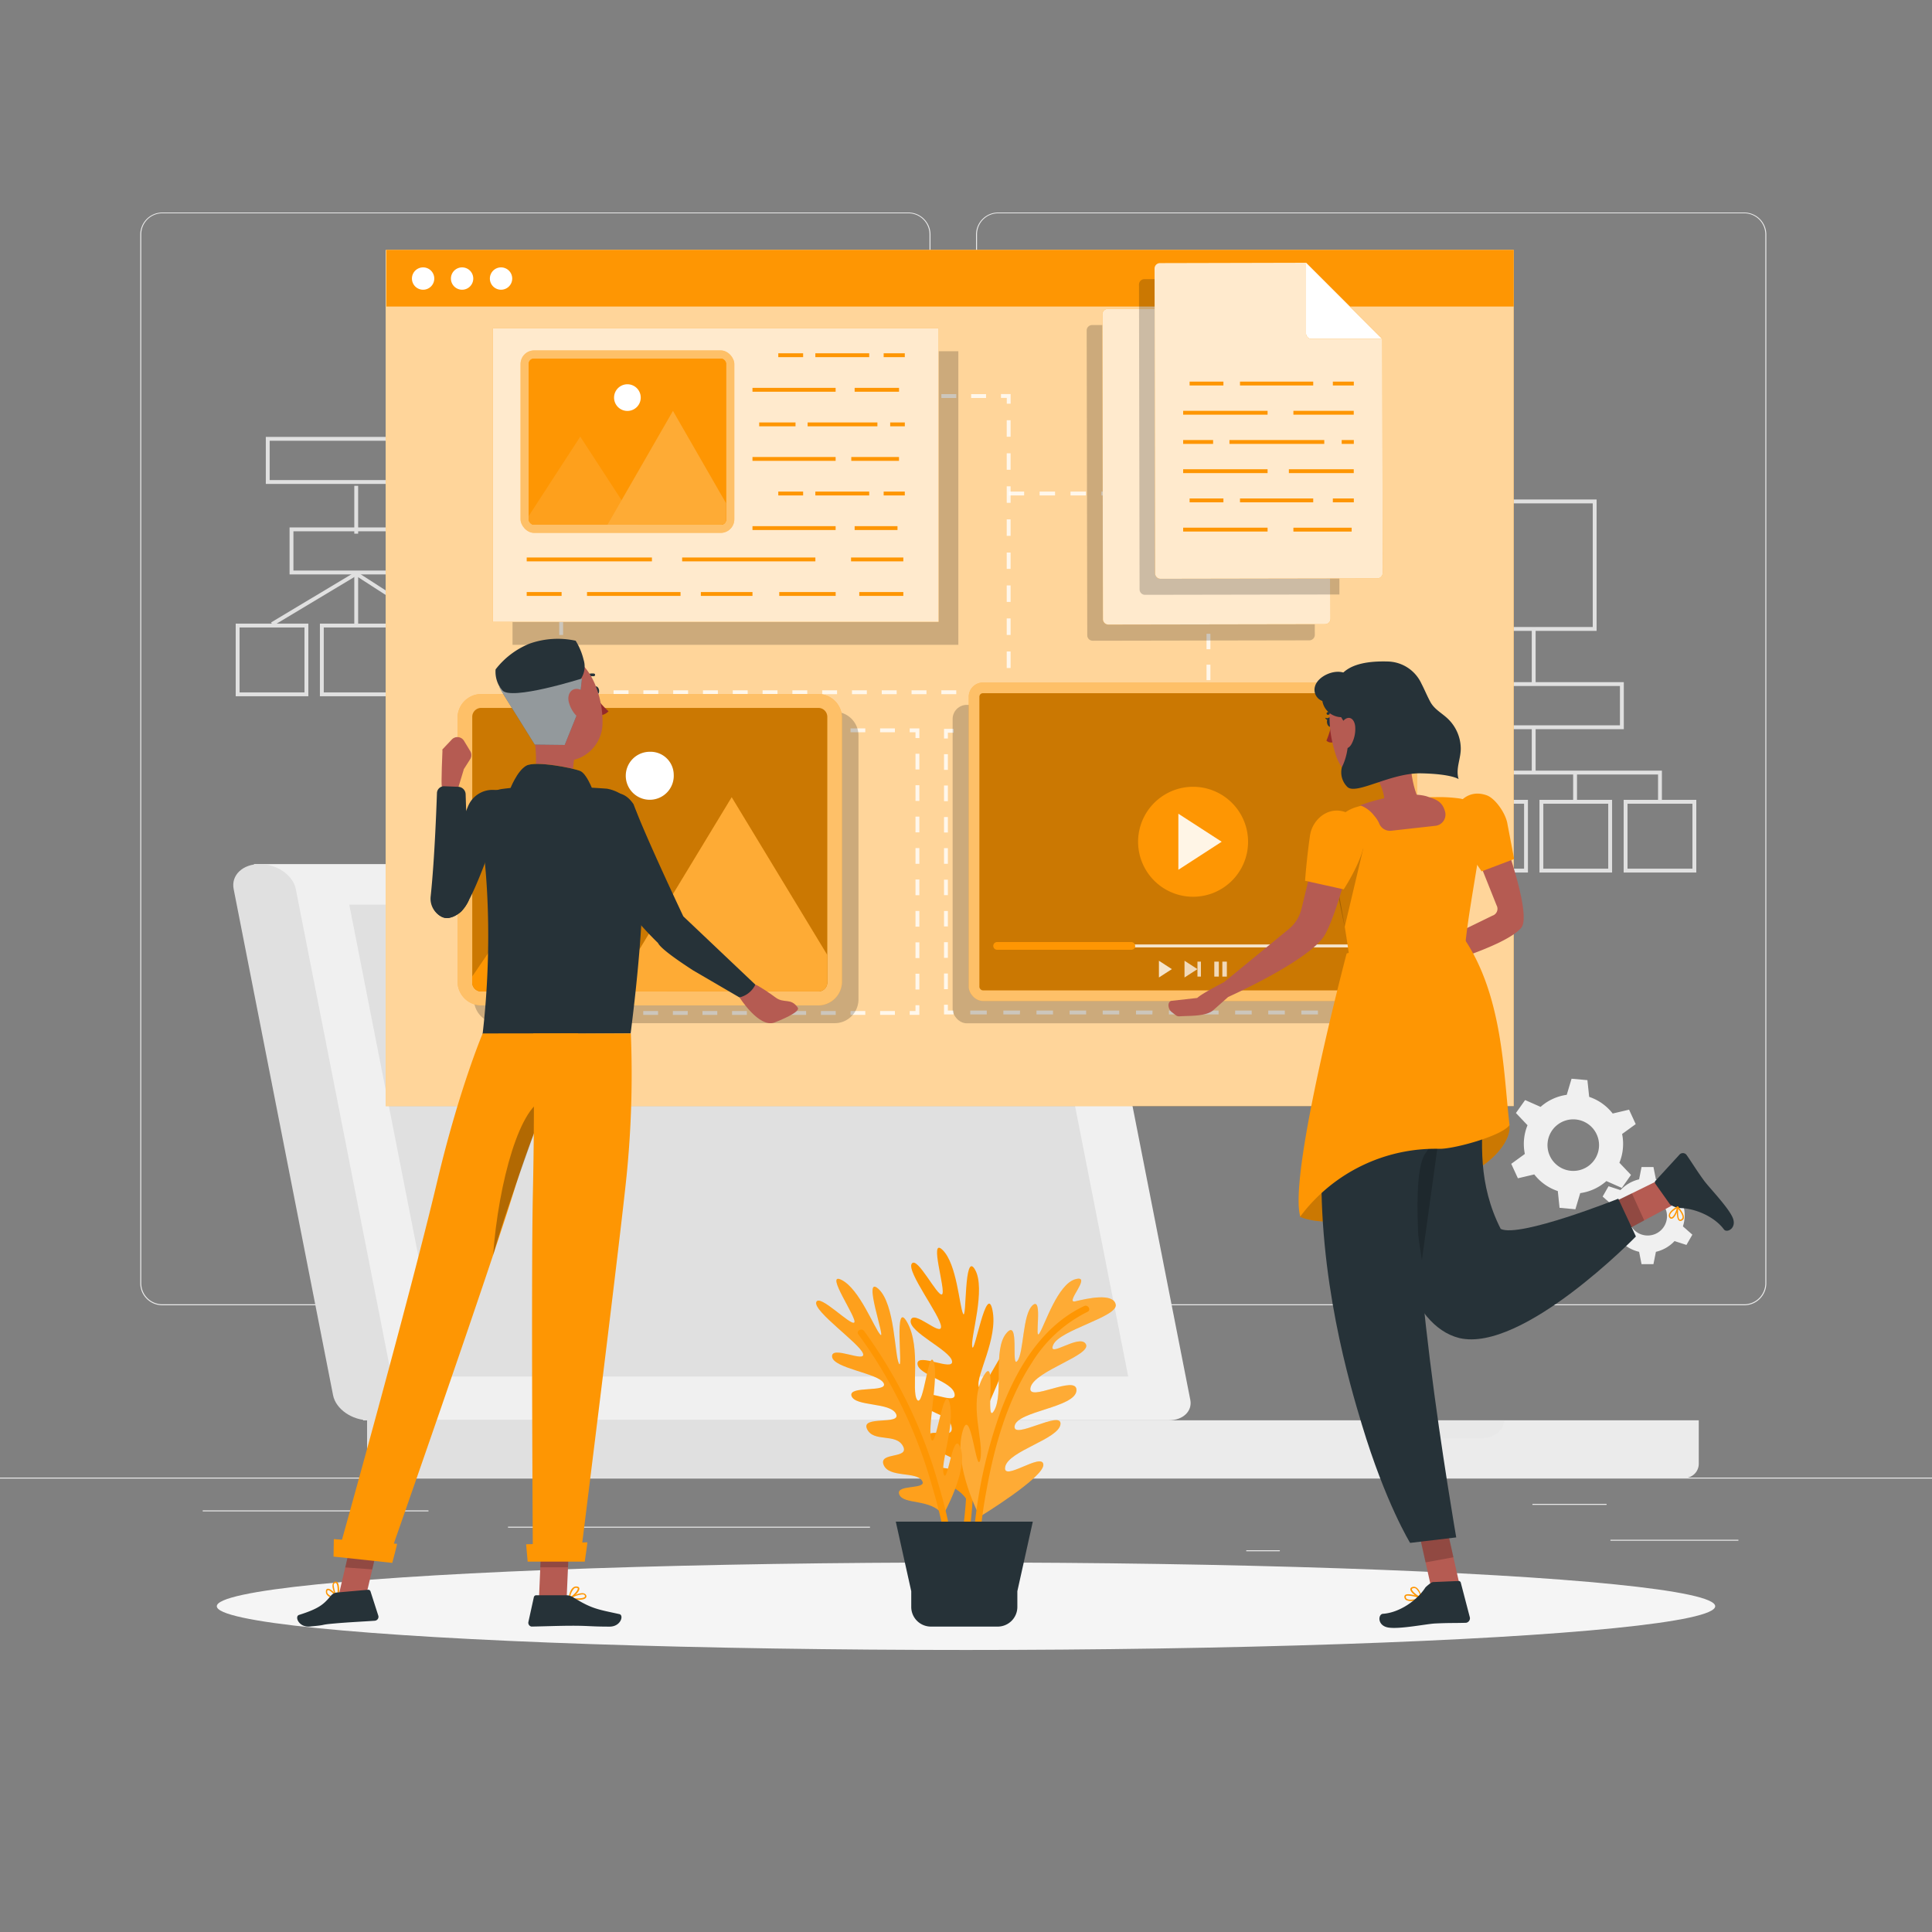 <svg xmlns="http://www.w3.org/2000/svg" viewBox="0 0 500 500"><rect x="0" y="0" width="500" height="500" fill="#808080" stroke="none"/><g id="freepik--background-complete--inject-2"><rect x="416.78" y="398.49" width="33.12" height="0.25" style="fill:#ebebeb"></rect><rect x="322.53" y="401.21" width="8.69" height="0.25" style="fill:#ebebeb"></rect><rect x="396.59" y="389.21" width="19.19" height="0.25" style="fill:#ebebeb"></rect><rect x="52.46" y="390.89" width="43.19" height="0.25" style="fill:#ebebeb"></rect><rect x="104.56" y="390.89" width="6.33" height="0.25" style="fill:#ebebeb"></rect><rect x="131.47" y="395.11" width="93.68" height="0.25" style="fill:#ebebeb"></rect><path d="M235.11,337.8H42a5.71,5.71,0,0,1-5.7-5.71V60.66A5.71,5.71,0,0,1,42,55h193.1a5.71,5.71,0,0,1,5.71,5.71V332.09A5.71,5.71,0,0,1,235.11,337.8ZM42,55.2a5.46,5.46,0,0,0-5.45,5.46V332.09A5.46,5.46,0,0,0,42,337.55h193.1a5.47,5.47,0,0,0,5.46-5.46V60.66a5.47,5.47,0,0,0-5.46-5.46Z" style="fill:#ebebeb"></path><path d="M451.41,337.8H258.31a5.72,5.72,0,0,1-5.71-5.71V60.66A5.72,5.72,0,0,1,258.31,55h193.1a5.71,5.71,0,0,1,5.71,5.71V332.09A5.71,5.71,0,0,1,451.41,337.8ZM258.31,55.2a5.47,5.47,0,0,0-5.46,5.46V332.09a5.47,5.47,0,0,0,5.46,5.46h193.1a5.47,5.47,0,0,0,5.46-5.46V60.66a5.47,5.47,0,0,0-5.46-5.46Z" style="fill:#ebebeb"></path><rect y="382.4" width="500" height="0.25" style="fill:#ebebeb"></rect><path d="M299.53,367.57h3c3.62,0,6.09-2.36,5.52-5.28L281.82,228.91c-.58-2.92-4-5.28-7.59-5.28H65.74L94,367.57Z" style="fill:#f0f0f0"></path><path d="M95.52,367.57h0c-4.44,0-8.61-2.9-9.32-6.48l-25.73-131c-.71-3.58,2.32-6.48,6.77-6.48h0c4.44,0,8.61,2.9,9.31,6.48l25.74,131C103,364.67,100,367.57,95.52,367.57Z" style="fill:#e0e0e0"></path><path d="M213.44,367.57h226.2a0,0,0,0,1,0,0v11.25A3.68,3.68,0,0,1,436,382.5H213.44a0,0,0,0,1,0,0V367.57A0,0,0,0,1,213.44,367.57Z" style="fill:#ebebeb"></path><path d="M95,367.57H253a0,0,0,0,1,0,0v11.25a3.68,3.68,0,0,1-3.68,3.68H98.64A3.68,3.68,0,0,1,95,378.82V367.57A0,0,0,0,1,95,367.57Z" style="fill:#e0e0e0"></path><path d="M353,367.57c.08,2.58,2.69,4.66,5.91,4.66h24.46c3.22,0,5.83-2.08,5.91-4.66Z" style="fill:#e0e0e0;opacity:0.2"></path><polygon points="291.98 356.25 114.39 356.25 90.39 234.12 267.98 234.12 291.98 356.25" style="fill:#e0e0e0"></polygon><path d="M181.1,227.9a2.68,2.68,0,1,1-2.62-2.11A2.41,2.41,0,0,1,181.1,227.9Z" style="fill:#e0e0e0"></path><path d="M420,297.24a12.71,12.71,0,0,0-.2-3.76l3.52-2.56-1.72-3.74-4.24,1a12.87,12.87,0,0,0-6.08-4.31l-.46-4.33-4.1-.37-1.25,4.17a12.84,12.84,0,0,0-6.77,3.12l-4-1.77-2.38,3.36,3,3.16a12.76,12.76,0,0,0-.69,7.43l-3.52,2.56,1.72,3.74,4.24-1a12.85,12.85,0,0,0,6.09,4.31l.45,4.33,4.1.38,1.25-4.18a12.8,12.8,0,0,0,6.77-3.12l4,1.77,2.37-3.36-3-3.16A12.41,12.41,0,0,0,420,297.24ZM406.55,303a6.67,6.67,0,1,1,7.25-6A6.66,6.66,0,0,1,406.55,303Z" style="fill:#f0f0f0"></path><path d="M436,314.58a9.51,9.51,0,0,0-.41-2.79l2.44-2.14L436.45,307l-3.08,1a9.63,9.63,0,0,0-4.82-2.79l-.64-3.19h-3.08l-.63,3.19a9.59,9.59,0,0,0-4.82,2.79l-3.09-1-1.53,2.67,2.44,2.14a9.66,9.66,0,0,0,0,5.57l-2.44,2.15,1.53,2.66,3.09-1a9.5,9.5,0,0,0,4.82,2.78l.63,3.19h3.08l.64-3.19a9.54,9.54,0,0,0,4.82-2.78l3.08,1,1.53-2.66-2.44-2.15A9.44,9.44,0,0,0,436,314.58Zm-9.58,5.17a5,5,0,1,1,5-5A5,5,0,0,1,426.37,319.75Z" style="fill:#f0f0f0"></path><path d="M413.2,163.27h-34v-34h34Zm-33-1h32v-32h-32Z" style="fill:#e0e0e0"></path><path d="M420.24,188.71H373.45V176.54h46.79Zm-45.79-1h44.79V177.54H374.45Z" style="fill:#e0e0e0"></path><path d="M373.65,225.81h-18.8V207h18.8Zm-17.8-1h16.8V208h-16.8Z" style="fill:#e0e0e0"></path><path d="M395.43,225.81h-18.8V207h18.8Zm-17.8-1h16.8V208h-16.8Z" style="fill:#e0e0e0"></path><path d="M417.21,225.81h-18.8V207h18.8Zm-17.8-1h16.8V208h-16.8Z" style="fill:#e0e0e0"></path><path d="M439,225.81H420.2V207H439Zm-17.8-1H438V208H421.2Z" style="fill:#e0e0e0"></path><polygon points="430.1 207.26 429.1 207.26 429.1 200.44 364.3 200.44 364.3 207.26 363.3 207.26 363.3 199.44 430.1 199.44 430.1 207.26" style="fill:#e0e0e0"></polygon><rect x="396.42" y="188.21" width="1" height="11.73" style="fill:#e0e0e0"></rect><rect x="396.42" y="162.43" width="1" height="14.61" style="fill:#e0e0e0"></rect><rect x="385.92" y="199.94" width="1" height="7.57" style="fill:#e0e0e0"></rect><rect x="407.13" y="199.94" width="1" height="7.57" style="fill:#e0e0e0"></rect><path d="M109.43,148.66H74.94V136.5h34.49Zm-33.49-1h32.49V137.5H75.94Z" style="fill:#e0e0e0"></path><path d="M115.58,125.24H68.79V113.07h46.79Zm-45.79-1h44.79V114.07H69.79Z" style="fill:#e0e0e0"></path><path d="M79.8,180.19H61v-18.8H79.8Zm-17.8-1H78.8v-16.8H62Z" style="fill:#e0e0e0"></path><path d="M101.59,180.19H82.79v-18.8h18.8Zm-17.8-1h16.8v-16.8H83.79Z" style="fill:#e0e0e0"></path><path d="M123.37,180.19h-18.8v-18.8h18.8Zm-17.8-1h16.8v-16.8h-16.8Z" style="fill:#e0e0e0"></path><polygon points="113.7 162.94 92.18 149.05 70.66 161.95 70.15 161.09 92.19 147.88 114.24 162.1 113.7 162.94" style="fill:#e0e0e0"></polygon><rect x="91.69" y="148.46" width="1" height="13.06" style="fill:#e0e0e0"></rect><rect x="91.69" y="125.73" width="1" height="12.38" style="fill:#e0e0e0"></rect></g><g id="freepik--Shadow--inject-2"><ellipse id="freepik--path--inject-2" cx="250" cy="415.69" rx="193.89" ry="11.32" style="fill:#f5f5f5"></ellipse></g><g id="freepik--Window--inject-2"><rect x="99.81" y="64.69" width="291.94" height="221.56" style="fill:#FE9603"></rect><rect x="99.81" y="64.69" width="291.94" height="221.56" style="fill:#fff;opacity:0.6"></rect><rect x="99.99" y="64.69" width="291.76" height="14.64" style="fill:#FE9603"></rect><path d="M112.39,72.09a2.89,2.89,0,1,1-2.89-2.89A2.89,2.89,0,0,1,112.39,72.09Z" style="fill:#fff"></path><path d="M122.48,72.09a2.89,2.89,0,1,1-2.89-2.89A2.89,2.89,0,0,1,122.48,72.09Z" style="fill:#fff"></path><path d="M132.56,72.09a2.89,2.89,0,1,1-2.89-2.89A2.89,2.89,0,0,1,132.56,72.09Z" style="fill:#fff"></path><g style="opacity:0.8"><polygon points="261.55 104.48 260.55 104.48 260.55 102.98 259.05 102.98 259.05 101.98 261.55 101.98 261.55 104.48" style="fill:#fff"></polygon><path d="M261.54,121.58h-1v-4.27h1Zm0-8.55h-1v-4.27h1Z" style="fill:#fff"></path><path d="M261.54,172.88h-1V168.6h1Zm0-8.55h-1v-4.28h1Zm0-8.55h-1v-4.27h1Zm0-8.55h-1V143h1Zm0-8.55h-1v-4.27h1Zm0-8.55h-1v-4.27h1Z" style="fill:#fff"></path><polygon points="261.55 179.65 259.05 179.65 259.05 178.65 260.55 178.65 260.55 177.15 261.55 177.15 261.55 179.65" style="fill:#fff"></polygon><path d="M255.19,179.65h-3.86v-1h3.86Zm-7.71,0h-3.86v-1h3.86Z" style="fill:#fff"></path><path d="M239.77,179.65h-3.86v-1h3.86Zm-7.71,0H228.2v-1h3.86Zm-7.72,0h-3.85v-1h3.85Zm-7.71,0h-3.85v-1h3.85Zm-7.71,0h-3.85v-1h3.85Zm-7.71,0h-3.85v-1h3.85Zm-7.71,0h-3.86v-1h3.86Zm-7.71,0h-3.86v-1h3.86Zm-7.71,0h-3.86v-1h3.86Zm-7.71,0h-3.86v-1h3.86Zm-7.71,0H158.8v-1h3.86Zm-7.72,0h-3.85v-1h3.85Z" style="fill:#fff"></path><polygon points="147.23 179.65 144.73 179.65 144.73 177.15 145.73 177.15 145.73 178.65 147.23 178.65 147.23 179.65" style="fill:#fff"></polygon><path d="M145.73,172.88h-1V168.6h1Zm0-8.55h-1v-4.28h1Z" style="fill:#fff"></path><path d="M145.73,155.78h-1V151.5h1Zm0-8.55h-1V143h1Zm0-8.55h-1v-4.27h1Zm0-8.55h-1v-4.27h1Zm0-8.55h-1v-4.27h1Zm0-8.55h-1v-4.27h1Z" style="fill:#fff"></path><polygon points="145.73 104.48 144.73 104.48 144.73 101.98 147.23 101.98 147.23 102.98 145.73 102.98 145.73 104.48" style="fill:#fff"></polygon><path d="M162.66,103H158.8v-1h3.86Zm-7.72,0h-3.85v-1h3.85Z" style="fill:#fff"></path><path d="M255.19,103h-3.86v-1h3.86Zm-7.71,0h-3.86v-1h3.86Zm-7.71,0h-3.86v-1h3.86Zm-7.71,0H228.2v-1h3.86Zm-7.72,0h-3.85v-1h3.85Zm-7.71,0h-3.85v-1h3.85Zm-7.71,0h-3.85v-1h3.85Zm-7.71,0h-3.85v-1h3.85Zm-7.71,0h-3.86v-1h3.86Zm-7.71,0h-3.86v-1h3.86Zm-7.71,0h-3.86v-1h3.86Zm-7.71,0h-3.86v-1h3.86Z" style="fill:#fff"></path></g><g style="opacity:0.8"><polygon points="347.86 191.13 346.86 191.13 346.86 189.63 345.36 189.63 345.36 188.63 347.86 188.63 347.86 191.13" style="fill:#fff"></polygon><path d="M347.86,207.34h-1v-4.05h1Zm0-8.1h-1v-4.05h1Z" style="fill:#fff"></path><path d="M347.86,256h-1v-4.06h1Zm0-8.11h-1v-4.05h1Zm0-8.1h-1v-4.06h1Zm0-8.11h-1v-4h1Zm0-8.11h-1V219.5h1Zm0-8.1h-1v-4h1Z" style="fill:#fff"></path><polygon points="347.86 262.53 345.36 262.53 345.36 261.53 346.86 261.53 346.86 260.03 347.86 260.03 347.86 262.53" style="fill:#fff"></polygon><path d="M341.08,262.53h-4.29v-1h4.29Zm-8.57,0h-4.29v-1h4.29Z" style="fill:#fff"></path><path d="M323.94,262.53h-4.29v-1h4.29Zm-8.57,0h-4.29v-1h4.29Zm-8.57,0h-4.29v-1h4.29Zm-8.57,0H294v-1h4.28Zm-8.57,0h-4.28v-1h4.28Zm-8.57,0h-4.28v-1h4.28Zm-8.57,0h-4.28v-1h4.28Zm-8.57,0h-4.28v-1H264Zm-8.57,0H251.1v-1h4.28Z" style="fill:#fff"></path><polygon points="246.81 262.53 244.31 262.53 244.31 260.03 245.31 260.03 245.31 261.53 246.81 261.53 246.81 262.53" style="fill:#fff"></polygon><path d="M245.31,256h-1v-4.06h1Zm0-8.11h-1v-4.05h1Z" style="fill:#fff"></path><path d="M245.31,239.76h-1v-4h1Zm0-8.1h-1v-4h1Zm0-8.11h-1V219.5h1Zm0-8.1h-1v-4h1Zm0-8.11h-1v-4.05h1Zm0-8.1h-1v-4.06h1Z" style="fill:#fff"></path><polygon points="245.31 191.13 244.31 191.13 244.31 188.63 246.81 188.63 246.81 189.63 245.31 189.63 245.31 191.13" style="fill:#fff"></polygon><path d="M264,189.63h-4.28v-1H264Zm-8.57,0H251.1v-1h4.28Z" style="fill:#fff"></path><path d="M341.08,189.63h-4.29v-1h4.29Zm-8.57,0h-4.29v-1h4.29Zm-8.57,0h-4.29v-1h4.29Zm-8.57,0h-4.29v-1h4.29Zm-8.57,0h-4.28v-1h4.28Zm-8.57,0H294v-1h4.28Zm-8.57,0h-4.28v-1h4.28Zm-8.57,0h-4.28v-1h4.28Zm-8.57,0h-4.28v-1h4.28Z" style="fill:#fff"></path></g><g style="opacity:0.8"><polygon points="237.93 191.01 236.93 191.01 236.93 189.51 235.43 189.51 235.43 188.51 237.93 188.51 237.93 191.01" style="fill:#fff"></polygon><path d="M237.93,207.28h-1v-4.07h1Zm0-8.14h-1v-4.07h1Z" style="fill:#fff"></path><path d="M237.93,256.09h-1V252h1Zm0-8.14h-1v-4.07h1Zm0-8.13h-1v-4.07h1Zm0-8.14h-1v-4.07h1Zm0-8.13h-1v-4.07h1Zm0-8.14h-1v-4.07h1Z" style="fill:#fff"></path><polygon points="237.93 262.65 235.43 262.65 235.43 261.65 236.93 261.65 236.93 260.15 237.93 260.15 237.93 262.65" style="fill:#fff"></polygon><path d="M231.6,262.65h-3.83v-1h3.83Zm-7.66,0h-3.83v-1h3.83Z" style="fill:#fff"></path><path d="M216.28,262.65h-3.83v-1h3.83Zm-7.66,0h-3.84v-1h3.84Zm-7.67,0h-3.83v-1H201Zm-7.66,0h-3.83v-1h3.83Zm-7.66,0H181.8v-1h3.83Zm-7.66,0h-3.83v-1H178Zm-7.66,0h-3.84v-1h3.84Zm-7.67,0h-3.83v-1h3.83Zm-7.66,0h-3.83v-1H155Z" style="fill:#fff"></path><polygon points="147.32 262.65 144.82 262.65 144.82 260.15 145.82 260.15 145.82 261.65 147.32 261.65 147.32 262.65" style="fill:#fff"></polygon><path d="M145.82,256.09h-1V252h1Zm0-8.14h-1v-4.07h1Z" style="fill:#fff"></path><path d="M145.82,239.82h-1v-4.07h1Zm0-8.14h-1v-4.07h1Zm0-8.13h-1v-4.07h1Zm0-8.14h-1v-4.07h1Zm0-8.13h-1v-4.07h1Zm0-8.14h-1v-4.07h1Z" style="fill:#fff"></path><polygon points="145.82 191.01 144.82 191.01 144.82 188.51 147.32 188.51 147.32 189.51 145.82 189.51 145.82 191.01" style="fill:#fff"></polygon><path d="M162.64,189.51h-3.83v-1h3.83Zm-7.66,0h-3.83v-1H155Z" style="fill:#fff"></path><path d="M231.6,189.51h-3.83v-1h3.83Zm-7.66,0h-3.83v-1h3.83Zm-7.66,0h-3.83v-1h3.83Zm-7.66,0h-3.84v-1h3.84Zm-7.67,0h-3.83v-1H201Zm-7.66,0h-3.83v-1h3.83Zm-7.66,0H181.8v-1h3.83Zm-7.66,0h-3.83v-1H178Zm-7.66,0h-3.84v-1h3.84Z" style="fill:#fff"></path></g><path d="M313.25,189.1h-1V188h1Zm0-5.08h-1v-4h1Zm0-8h-1v-4h1Zm0-8h-1v-4h1Zm0-8h-1v-4h1Zm0-8h-1v-4h1Zm0-8h-1v-4h1Zm0-8h-1v-4h1Zm-.5-7.8h-3.7v-1h4.2v.8h-.5Zm-7.7,0h-4v-1h4Zm-8,0h-4v-1h4Zm-8,0h-4v-1h4Zm-8,0h-4v-1h4Zm-8,0h-4v-1h4Zm-8,0h-4v-1h4Z" style="fill:#fff;opacity:0.8"></path></g><g id="freepik--Image--inject-2"><rect x="152.34" y="71.2" width="75.98" height="115.38" transform="translate(61.44 319.22) rotate(-90)" style="opacity:0.2"></rect><rect x="147.25" y="65.26" width="75.98" height="115.38" transform="translate(62.28 308.19) rotate(-90)" style="fill:#FE9603"></rect><rect x="147.25" y="65.26" width="75.98" height="115.38" transform="translate(62.28 308.19) rotate(-90)" style="fill:#fff;opacity:0.8"></rect><rect x="134.72" y="90.69" width="55.32" height="47.22" rx="3.52" style="fill:#FE9603"></rect><g style="opacity:0.4"><rect x="134.72" y="90.69" width="55.32" height="47.22" rx="3.52" style="fill:#fff"></rect></g><rect x="136.83" y="92.81" width="51.09" height="42.99" rx="1.32" style="fill:#FE9603"></rect><rect x="136.83" y="92.81" width="51.09" height="42.99" rx="1.32" style="fill:#FE9603"></rect><path d="M150.17,113l-13.34,20.55v.95a1.32,1.32,0,0,0,1.32,1.31H165Z" style="fill:#fff;opacity:0.1"></path><path d="M187.92,130.26l-13.76-23.92-16.94,29.45H186.6a1.32,1.32,0,0,0,1.32-1.31Z" style="fill:#FE9603"></path><path d="M187.92,130.26l-13.76-23.92-16.94,29.45H186.6a1.32,1.32,0,0,0,1.32-1.31Z" style="fill:#fff;opacity:0.2"></path><path d="M165.82,102.9a3.45,3.45,0,1,1-3.44-3.45A3.44,3.44,0,0,1,165.82,102.9Z" style="fill:#fff"></path><rect x="201.42" y="91.43" width="6.43" height="1" style="fill:#FE9603"></rect><rect x="211.01" y="91.43" width="13.94" height="1" style="fill:#FE9603"></rect><rect x="228.69" y="91.43" width="5.47" height="1" style="fill:#FE9603"></rect><rect x="194.74" y="100.38" width="21.52" height="1" style="fill:#FE9603"></rect><rect x="221.18" y="100.38" width="11.49" height="1" style="fill:#FE9603"></rect><rect x="196.48" y="109.33" width="9.4" height="1" style="fill:#FE9603"></rect><rect x="209.01" y="109.33" width="18.06" height="1" style="fill:#FE9603"></rect><rect x="230.38" y="109.33" width="3.79" height="1" style="fill:#FE9603"></rect><rect x="194.74" y="118.27" width="21.52" height="1" style="fill:#FE9603"></rect><rect x="220.31" y="118.27" width="12.35" height="1" style="fill:#FE9603"></rect><rect x="201.42" y="127.22" width="6.43" height="1" style="fill:#FE9603"></rect><rect x="211.01" y="127.22" width="13.94" height="1" style="fill:#FE9603"></rect><rect x="228.69" y="127.22" width="5.47" height="1" style="fill:#FE9603"></rect><rect x="194.74" y="136.17" width="21.52" height="1" style="fill:#FE9603"></rect><rect x="221.18" y="136.17" width="11.09" height="1" style="fill:#FE9603"></rect><rect x="136.31" y="144.28" width="32.41" height="1" style="fill:#FE9603"></rect><rect x="176.54" y="144.28" width="34.48" height="1" style="fill:#FE9603"></rect><rect x="220.25" y="144.28" width="13.53" height="1" style="fill:#FE9603"></rect><rect x="136.31" y="153.22" width="9.03" height="1" style="fill:#FE9603"></rect><rect x="151.92" y="153.22" width="24.2" height="1" style="fill:#FE9603"></rect><rect x="181.38" y="153.22" width="13.36" height="1" style="fill:#FE9603"></rect><rect x="201.67" y="153.22" width="14.6" height="1" style="fill:#FE9603"></rect><rect x="222.38" y="153.22" width="11.4" height="1" style="fill:#FE9603"></rect></g><g id="freepik--Documents--inject-2"><path d="M340.16,103.66l.11,60.64a1.42,1.42,0,0,1-1.41,1.42l-56.07.1a1.41,1.41,0,0,1-1.41-1.41l-.15-78.88a1.41,1.41,0,0,1,1.41-1.41l37.78-.07Z" style="opacity:0.2"></path><path d="M344.23,99.49l.11,60.64a1.41,1.41,0,0,1-1.41,1.41l-56.07.1a1.42,1.42,0,0,1-1.42-1.41l-.14-78.87a1.42,1.42,0,0,1,1.41-1.42l37.78-.07Z" style="fill:#FE9603"></path><g style="opacity:0.8"><path d="M344.23,99.49l.11,60.64a1.41,1.41,0,0,1-1.41,1.41l-56.07.1a1.42,1.42,0,0,1-1.42-1.41l-.14-78.87a1.42,1.42,0,0,1,1.41-1.42l37.78-.07Z" style="fill:#fff"></path></g><path d="M324.52,79.83l0,18.29A1.41,1.41,0,0,0,326,99.53l18.24,0Z" style="fill:#FE9603"></path><path d="M324.52,79.83l0,18.29A1.41,1.41,0,0,0,326,99.53l18.24,0Z" style="fill:#fff;opacity:0.8"></path><path d="M346.64,84.77v69.08l-50.31.09a1.41,1.41,0,0,1-1.41-1.41l-.15-78.88a1.4,1.4,0,0,1,1.41-1.41L334,72.17Z" style="opacity:0.2"></path><path d="M357.73,87.63l.11,60.64a1.42,1.42,0,0,1-1.41,1.42l-56.07.1a1.42,1.42,0,0,1-1.42-1.41L298.8,69.5a1.41,1.41,0,0,1,1.41-1.41L338,68Z" style="fill:#FE9603"></path><g style="opacity:0.8"><path d="M357.73,87.63l.11,60.64a1.42,1.42,0,0,1-1.41,1.42l-56.07.1a1.42,1.42,0,0,1-1.42-1.41L298.8,69.5a1.41,1.41,0,0,1,1.41-1.41L338,68Z" style="fill:#fff"></path></g><path d="M338,68l0,18.29a1.41,1.41,0,0,0,1.41,1.41l18.24,0Z" style="fill:#FE9603"></path><path d="M338,68l0,18.29a1.41,1.41,0,0,0,1.41,1.41l18.24,0Z" style="fill:#fff"></path><rect x="307.87" y="98.76" width="8.75" height="1" style="fill:#FE9603"></rect><rect x="320.91" y="98.76" width="18.95" height="1" style="fill:#FE9603"></rect><rect x="344.94" y="98.76" width="5.43" height="1" style="fill:#FE9603"></rect><rect x="306.2" y="106.32" width="21.85" height="1" style="fill:#FE9603"></rect><rect x="334.73" y="106.32" width="15.62" height="1" style="fill:#FE9603"></rect><rect x="306.2" y="113.88" width="7.75" height="1" style="fill:#FE9603"></rect><rect x="318.18" y="113.88" width="24.54" height="1" style="fill:#FE9603"></rect><rect x="347.23" y="113.88" width="3.14" height="1" style="fill:#FE9603"></rect><rect x="306.2" y="121.44" width="21.85" height="1" style="fill:#FE9603"></rect><rect x="333.56" y="121.44" width="16.79" height="1" style="fill:#FE9603"></rect><rect x="307.87" y="129" width="8.75" height="1" style="fill:#FE9603"></rect><rect x="320.91" y="129" width="18.95" height="1" style="fill:#FE9603"></rect><rect x="344.94" y="129" width="5.43" height="1" style="fill:#FE9603"></rect><rect x="306.2" y="136.56" width="21.85" height="1" style="fill:#FE9603"></rect><rect x="334.73" y="136.57" width="15.08" height="1" style="fill:#FE9603"></rect></g><g id="freepik--character-1--inject-2"><g style="opacity:0.2"><path d="M129,264.8h86.84a6.17,6.17,0,0,0,6.33-6V190.21a6.17,6.17,0,0,0-6.33-6H129a6.18,6.18,0,0,0-6.33,6v68.58A6.18,6.18,0,0,0,129,264.8Z"></path><g style="opacity:0.4"><path d="M129,264.8h86.84a6.17,6.17,0,0,0,6.33-6V190.21a6.17,6.17,0,0,0-6.33-6H129a6.18,6.18,0,0,0-6.33,6v68.58A6.18,6.18,0,0,0,129,264.8Z" style="opacity:0.2"></path></g></g><path d="M124.74,260.2h86.84a6.18,6.18,0,0,0,6.33-6V185.61a6.18,6.18,0,0,0-6.33-6H124.74a6.18,6.18,0,0,0-6.33,6v68.58A6.18,6.18,0,0,0,124.74,260.2Z" style="fill:#FE9603"></path><g style="opacity:0.4"><path d="M124.74,260.2h86.84a6.18,6.18,0,0,0,6.33-6V185.61a6.18,6.18,0,0,0-6.33-6H124.74a6.18,6.18,0,0,0-6.33,6v68.58A6.18,6.18,0,0,0,124.74,260.2Z" style="fill:#fff"></path></g><path d="M124.59,183.21a2.31,2.31,0,0,0-2.37,2.25v68.88a2.31,2.31,0,0,0,2.37,2.25h87.14a2.31,2.31,0,0,0,2.37-2.25V185.46a2.31,2.31,0,0,0-2.37-2.25Z" style="fill:#FE9603"></path><path d="M124.59,183.21a2.31,2.31,0,0,0-2.37,2.25v68.88a2.31,2.31,0,0,0,2.37,2.25h87.14a2.31,2.31,0,0,0,2.37-2.25V185.46a2.31,2.31,0,0,0-2.37-2.25Z" style="opacity:0.2"></path><path d="M146.2,217.64l-24,35.08v1.62a2.31,2.31,0,0,0,2.37,2.25h48.24Z" style="fill:#FE9603"></path><path d="M214.1,247.14l-24.74-40.82-30.47,50.27h52.84a2.31,2.31,0,0,0,2.37-2.25Z" style="fill:#FE9603"></path><path d="M214.1,247.14l-24.74-40.82-30.47,50.27h52.84a2.31,2.31,0,0,0,2.37-2.25Z" style="fill:#fff;opacity:0.2"></path><path d="M174.36,200.44a6.21,6.21,0,1,1-6.2-5.88A6,6,0,0,1,174.36,200.44Z" style="fill:#fff"></path><path d="M154.15,177.64c.37-.07.77.32.88.89s-.08,1.09-.46,1.16-.76-.33-.88-.9S153.78,177.7,154.15,177.64Z" style="fill:#263238"></path><path d="M154.89,185.13a3.32,3.32,0,0,0,2.6-1.06,20.44,20.44,0,0,1-3.68-4.3Z" style="fill:#932a2a"></path><path d="M151.22,176a2.67,2.67,0,0,1,2.27-1h0l.11,0a.35.35,0,1,0,0-.69,3.36,3.36,0,0,0-2.87,1.12.43.43,0,0,0-.09.22.35.35,0,0,0,.34.35A.34.34,0,0,0,151.22,176Z" style="fill:#263238"></path><path d="M148.87,195.24c-1,4.08-1.06,9.15,3.39,10.54,0,0,5.57,4.66-5.15,4.66-9.74,0-11.18-5.32-11.18-5.32,3.67-3.5,3-10.76,2-16Z" style="fill:#b55b52"></path><path d="M132,204.22s1.77-4.67,4.16-6.05,12.5.67,14.06,1.38,3,4.45,3,4.45Z" style="fill:#FE9603"></path><path d="M132,204.22s1.77-4.67,4.16-6.05,12.5.67,14.06,1.38,3,4.45,3,4.45Z" style="fill:#263238"></path><path d="M147.32,413.84a.16.16,0,0,1-.13-.15.15.15,0,0,1,.07-.17c.14-.06,2.65-1.48,3.83-1.16a.85.85,0,0,1,.55.39.63.63,0,0,1,0,.74c-.3.42-1.15.55-2.11.55A13.65,13.65,0,0,1,147.32,413.84Zm3.35-1.21a7.56,7.56,0,0,0-2.81.92c1.33.18,3.14.17,3.47-.29.08-.07.12-.16,0-.37a.45.45,0,0,0-.33-.24.91.91,0,0,0-.33,0Z" style="fill:#FE9603"></path><path d="M147.25,413.8a.23.23,0,0,1-.07-.15c0-.09.16-2,1.12-2.77a1.23,1.23,0,0,1,1-.29c.46.05.63.29.63.48.13.83-1.58,2.35-2.45,2.75h-.07A.17.17,0,0,1,147.25,413.8Zm1.89-2.88a.87.87,0,0,0-.6.24,4.08,4.08,0,0,0-1,2.22c.89-.54,2-1.76,2-2.24,0,0,0-.2-.33-.2h-.1Z" style="fill:#FE9603"></path><polygon points="140.2 397.05 147.37 397.05 146.65 413.64 139.49 413.64 140.2 397.05" style="fill:#b55b52"></polygon><path d="M148.34,413.38c4.84,3,6.34,3.12,11.95,4.35,1.22.26.41,3.24-2.53,3.24-4.87,0-5.37-.23-9.52-.23-3.55,0-7.63.17-10.46.21a1.15,1.15,0,0,1-.26,0,1,1,0,0,1-.76-1.24l1.4-6.37a.63.63,0,0,1,.62-.49h7.83A3.35,3.35,0,0,1,148.34,413.38Z" style="fill:#263238"></path><path d="M157.05,204.11a209.45,209.45,0,0,0-21.42-.49q-2.81.19-5.58.55a6.92,6.92,0,0,0-6,8c4.25,25.48,1.43,50.47.84,55.49l38.32-.21c4-31.53,3.62-47.58,2.08-55.3A10.17,10.17,0,0,0,157.05,204.11Z" style="fill:#263238"></path><polygon points="140.19 397.06 139.83 405.61 147 405.61 147.37 397.06 140.19 397.06" style="opacity:0.2;isolation:isolate"></polygon><path d="M134.36,177a9.72,9.72,0,0,1,11.37-7.71c7.38,1.39,10.42,11.53,10.2,18.09-.21,7.28-8.2,12.21-14.58,7.92-4.23-2.87-5-7-6.8-13.85A9.7,9.7,0,0,1,134.36,177Z" style="fill:#b55b52"></path><path d="M124.92,267.45s-6.06,14.25-11.75,38.2c-7.41,31.22-25.27,95-25.27,95l12.64,2.77s26.07-74.25,32.92-96.63a262.37,262.37,0,0,1,16.2-39.36Z" style="fill:#FE9603"></path><path d="M141.46,284.35c-11.28,30.66-13.66,39.86-13.84,40.46,1.37-18.66,7-39.49,13.84-40.46C141.94,284.27,141,284.2,141.46,284.35Z" style="opacity:0.3;isolation:isolate"></path><path d="M138,267.45s.45,16.81-.09,41.16c-.48,22.33,0,95.34,0,95.34H150.1s9.33-74.48,11.8-97.19a262.65,262.65,0,0,0,1.36-39.31Z" style="fill:#FE9603"></path><path d="M136.16,399.66l.4,4.49h14.77s.74-5,.68-5Z" style="fill:#FE9603"></path><path d="M87.55,413.75a.17.17,0,0,1-.14.13.15.15,0,0,1-.17-.08c-.07-.13-1.48-2.65-1.14-3.83a.9.9,0,0,1,.39-.54.65.65,0,0,1,.75,0c.41.31.53,1.16.53,2.12A13.56,13.56,0,0,1,87.55,413.75Zm-1.17-3.35a7.73,7.73,0,0,0,.87,2.81c.2-1.33.2-3.14-.26-3.47-.06-.08-.16-.12-.37,0a.45.45,0,0,0-.24.33.92.92,0,0,0,0,.33Z" style="fill:#FE9603"></path><path d="M87.54,413.82a.17.17,0,0,1-.16.06c-.07,0-2-.17-2.75-1.13a1.21,1.21,0,0,1-.28-.95c0-.46.28-.63.48-.63.81-.12,2.34,1.6,2.73,2.47v.06A.17.17,0,0,1,87.54,413.82Zm-2.89-1.88a1,1,0,0,0,.24.59,4,4,0,0,0,2.21,1c-.53-.89-1.74-2.06-2.23-2,0,0-.19,0-.19.32v.11Z" style="fill:#FE9603"></path><polygon points="90.68 399.99 97.66 400.52 94.44 414.25 87.44 413.75 90.68 399.99" style="fill:#b55b52"></polygon><polygon points="90.76 399.61 89.35 405.65 96.34 406.15 97.76 400.09 90.76 399.61" style="opacity:0.2;isolation:isolate"></polygon><path d="M85.76,412.83c-1.89,2.23-2.89,3.38-8.37,5.11-1.2.37-.12,3.26,2.81,3,4.85-.43,2.17-.42,6.3-.78,3.54-.32,7.62-.51,10.43-.71a.87.87,0,0,0,.28-.05,1,1,0,0,0,.68-1.31l-2-6.23a.62.62,0,0,0-.65-.43l-7.8.69A2.43,2.43,0,0,0,85.76,412.83Z" style="fill:#263238"></path><path d="M86.39,398.32l-.07,4.52,15.2,1.63s1.3-4.93,1.25-4.93Z" style="fill:#FE9603"></path><path d="M191.4,258.14l4.08-3.3c.49,0,3.93,2.32,5.21,3.29,2.26,1.69,3.92,0,5.76,2.62.85,1.2-4.91,3.43-6,3.87h0C196.43,266.13,191.4,258.14,191.4,258.14Z" style="fill:#b55b52"></path><path d="M195.49,254.83l-.12.22a6.09,6.09,0,0,1-4,3.08h0l-12-7c-2.72-1.77-8.31-5.46-9.09-7.1-2.7-2.6-15.19-15.17-18-28a9.13,9.13,0,0,1,4.52-10.09c2.72-1.36,5.24-.69,7.17,2.21,3.07,8.33,12.87,29,12.87,29Z" style="fill:#263238"></path><path d="M114.37,203.55c-.28-.16.15-9.62.15-9.62l5.51,5.19L118.55,204S118.15,205.66,114.37,203.55Z" style="fill:#b55b52"></path><path d="M114.52,193.93l2.38-2.52a2,2,0,0,1,3.2.34l1.58,2.61a2,2,0,0,1,0,2.12L120,199.12S115.16,197.84,114.52,193.93Z" style="fill:#b55b52"></path><path d="M121.29,233.07a10.66,10.66,0,0,1-1.91,2.81,7.47,7.47,0,0,1-2.07,1.34s0,0,0,0a7,7,0,0,1-1.21.35,3.13,3.13,0,0,1-1.93-.39,5.23,5.23,0,0,1-2.71-5.24c.39-3.66,1.09-11.6,1.62-26.59a1.83,1.83,0,0,1,1.86-1.87l3.57.14a2,2,0,0,1,2,2l.14,4.45Z" style="fill:#263238"></path><path d="M112.12,230.6l8.43-20.54.6-1.45a6.85,6.85,0,0,1,6.3-4.19l4.48.12s-6.31,20.49-10.64,28.53a10.66,10.66,0,0,1-1.91,2.81,7.47,7.47,0,0,1-2.07,1.34s0,0,0,0a7,7,0,0,1-1.21.35,3.12,3.12,0,0,1-1.91-.36,4.57,4.57,0,0,1-2.3-4.8Z" style="fill:#263238"></path><path d="M134.76,181.32a7.53,7.53,0,0,1-6.5-8.08,21,21,0,0,1,8.83-6.68,21.86,21.86,0,0,1,11.89-.74,16.65,16.65,0,0,1,2.05,4.9,5.79,5.79,0,0,1-.72,5C146.91,180.2,140.33,182.07,134.76,181.32Z" style="fill:#263238"></path><path d="M131.39,181.48l7,11.23,7.76.09,3.52-8.75.94-8.46s-18.55,5.88-20.69,3S131.39,181.48,131.39,181.48Z" style="fill:#263238"></path><g style="opacity:0.5"><path d="M131.39,181.48l7,11.23,7.76.09,3.52-8.75.94-8.46s-18.55,5.88-20.69,3S131.39,181.48,131.39,181.48Z" style="fill:#fff"></path></g><path d="M150,178.41c2,.62,3.08,3.65,3.15,5.57.07,2.11-1.36,3.43-3.18,2a8.06,8.06,0,0,1-2.78-4.35C146.71,179.55,148,177.79,150,178.41Z" style="fill:#b55b52"></path></g><g id="freepik--character-2--inject-2"><rect x="246.54" y="182.42" width="116.03" height="82.41" rx="3.66" style="opacity:0.2"></rect><rect x="250.71" y="176.64" width="116.03" height="82.41" rx="3.66" style="fill:#FE9603"></rect><rect x="250.71" y="176.64" width="116.03" height="82.41" rx="3.66" style="fill:#fff;opacity:0.4"></rect><rect x="253.47" y="179.4" width="110.51" height="76.9" rx="0.91" style="fill:#FE9603"></rect><rect x="253.47" y="179.4" width="110.51" height="76.9" rx="0.91" style="opacity:0.2"></rect><path d="M323,217.84a14.23,14.23,0,1,1-14.23-14.22A14.23,14.23,0,0,1,323,217.84Z" style="fill:#FE9603"></path><polygon points="316.17 217.84 304.96 225.1 304.96 210.59 316.17 217.84" style="fill:#fff;opacity:0.9"></polygon><rect x="258.86" y="244.42" width="91.1" height="0.77" style="fill:#fff;opacity:0.8"></rect><path d="M293.8,244.8a1,1,0,0,1-1,1H258.06a1,1,0,0,1-1-1h0a1,1,0,0,1,1-1h34.71a1,1,0,0,1,1,1Z" style="fill:#FE9603"></path><g style="opacity:0.8"><polygon points="358.26 242.55 359.43 242.55 359.43 243.56 360.42 243.56 360.42 241.93 358.26 241.93 358.26 242.55" style="fill:#fff"></polygon><polygon points="352.22 243.56 352.22 242.55 353.39 242.55 353.39 241.93 351.23 241.93 351.23 243.56 352.22 243.56" style="fill:#fff"></polygon><polygon points="353.39 247.06 352.22 247.06 352.22 246.05 351.23 246.05 351.23 247.67 353.39 247.67 353.39 247.06" style="fill:#fff"></polygon><polygon points="359.43 246.05 359.43 247.06 358.26 247.06 358.26 247.67 360.42 247.67 360.42 246.05 359.43 246.05" style="fill:#fff"></polygon></g><g style="opacity:0.8"><polygon points="306.55 252.97 309.9 250.81 306.55 248.64 306.55 252.97" style="fill:#fff;opacity:0.9"></polygon><polygon points="309.9 248.87 309.9 250.81 309.9 252.74 310.8 252.74 310.8 248.87 309.9 248.87" style="fill:#fff;opacity:0.9"></polygon></g><g style="opacity:0.8"><rect x="314.26" y="248.87" width="1.17" height="3.87" style="fill:#fff;opacity:0.9"></rect><rect x="316.34" y="248.87" width="1.17" height="3.87" style="fill:#fff;opacity:0.9"></rect></g><polygon points="303.28 250.81 299.93 252.97 299.93 248.64 303.28 250.81" style="fill:#fff;opacity:0.8"></polygon><path d="M380.52,217.29l6.79,17a1.86,1.86,0,0,1-1.06,2.68l-19.42,9.47,3.13,4S389.64,245,393.7,240.1c2.94-3.55-5.33-25.55-5.33-25.55Z" style="fill:#b55b52"></path><path d="M366.83,246.46l-1.26.08a8.71,8.71,0,0,0-6.13,3.1l-1.29,1.54a1.19,1.19,0,0,0,0,1.83c.78.66.55.86,1.13,1.34.32.27.43.07.83-.07l4.58-.63a19.78,19.78,0,0,0,5.27-3.18Z" style="fill:#b55b52"></path><path d="M375.2,215a89.41,89.41,0,0,1,8.24,10.51l8.42-3.19-1.72-9h0c-.4-2.76-3.14-6.7-5.39-7.5C378.38,203.57,375,210.56,375.2,215Z" style="fill:#FE9603"></path><path d="M343.75,185a2.63,2.63,0,0,1,2.41,0h0l.09.06a.35.35,0,0,0,.45-.18.34.34,0,0,0-.18-.44,3.27,3.27,0,0,0-3-.1.33.33,0,0,0-.17.16.34.34,0,0,0,.17.45A.33.33,0,0,0,343.75,185Z" style="fill:#263238"></path><path d="M344.62,187.29a21.73,21.73,0,0,1-1.34,4.38,1.7,1.7,0,0,0,1.74.4Z" style="fill:#932a2a"></path><path d="M364.86,192.83c-.08,5,.59,14.16,4.6,16.8,0,0-.45,5.2-9.52,6.84-10,1.8-5.65-4.09-5.65-4.09,5.21-2.29,4.34-6.3,2.69-9.92Z" style="fill:#b55b52"></path><path d="M344.11,185.66c-.44,0-.75.61-.69,1.28s.46,1.19.9,1.16.75-.61.69-1.29S344.55,185.62,344.11,185.66Z" style="fill:#263238"></path><path d="M343.63,186.33a.88.88,0,0,1-.68-.58,2,2,0,0,0,.93.11A.84.84,0,0,0,343.63,186.33Z" style="fill:#263238"></path><path d="M367.74,181.85c.19,8.3.44,11.81-3.37,16.39-5.74,6.9-16,5.32-18.62-2.71-2.39-7.27-3.21-17.95,4.62-21.91,5.56-2.85,13.27-2.31,16.12,3.24A11.3,11.3,0,0,1,367.74,181.85Z" style="fill:#b55b52"></path><path d="M377.49,201.64c-.85-2.75.65-5.38.55-8.15a10.8,10.8,0,0,0-3.47-7.6c-1.54-1.43-3.37-2.34-4.41-4.26-.83-1.53-1.48-3.15-2.29-4.7a9.83,9.83,0,0,0-8.55-5.73c-11.07-.36-13.71,3.8-13.93,8.24a13.21,13.21,0,0,0,2.15,6.9c2.17,3.08,1.47,8.86-.25,12.18a5.31,5.31,0,0,0,1.43,5.16c2.32,2.11,11.18-3.71,19.11-3.54S377.49,201.64,377.49,201.64Z" style="fill:#263238"></path><path d="M350.72,188a8.21,8.21,0,0,1-.93,4.53c-1,1.79-2.36,1.27-2.84-.53-.44-1.58-.44-4.43.9-5.66S350.54,186.05,350.72,188Z" style="fill:#b55b52"></path><path d="M340.29,177.73a3.08,3.08,0,0,0,1.93,3.68,5.06,5.06,0,0,0,6.37,4c-1.36-.38-1.73-2.23-1.24-3.56.9-2.44,4.46-5.41,1.07-7.46C345.83,172.85,341,174.87,340.29,177.73Z" style="fill:#263238"></path><g id="freepik--freepik--Character--inject-282--inject-2"><path d="M344.17,221c1.94,7.39,4.57,20.39,7,42.21l28.11-3.32c-1.57-12.52.86-21.94,4.45-45a7.21,7.21,0,0,0-6.16-8.27,38.06,38.06,0,0,0-5.9-.32,104,104,0,0,0-15.36,1.29,48.83,48.83,0,0,0-5.32,1.29A10,10,0,0,0,344.17,221Z" style="fill:#FE9603"></path><path d="M352.82,219.56,348,239.9l-4.21-20.34C345,219.5,352.82,219.56,352.82,219.56Z" style="opacity:0.2;isolation:isolate"></path><path d="M341.79,214.65l9.09,1.6s-4.11,18.58-7.92,25.54c-3.62,6.63-25.08,16.21-25.08,16.21l-1.09-3.83,16.75-13.73a9.77,9.77,0,0,0,3.29-5.26Z" style="fill:#b55b52"></path><path d="M316.79,254.17l3,2.12-5.63,5c-1.85,1.81-6.08,1.55-8.87,1.73a1.36,1.36,0,0,1-1-.29l-1.09-.84c-.94-.74-1.18-2.65,0-2.88l6.64-.74C311.06,257.11,316.79,254.17,316.79,254.17Z" style="fill:#b55b52"></path><path d="M339,216.44c-.85,5.85-1.25,11.5-1.25,11.5l10,2.22s7.42-11.25,5-15.66c-1.86-3.84-6.25-6.2-10.27-3.68A7.9,7.9,0,0,0,339,216.44Z" style="fill:#FE9603"></path></g><polygon points="433.01 303.59 435.47 310.51 420.34 318.61 416.48 311.71 433.01 303.59" style="fill:#b55b52"></polygon><path d="M432.21,311.72l-3.82-5.39a.59.59,0,0,1,.07-.77l6.29-6.85a1.2,1.2,0,0,1,1.68.12.76.76,0,0,1,.08.11c1.64,2.36,2.31,3.58,4.44,6.53,1.3,1.8,6.12,6.73,7.41,9.53s-1.42,4.22-2.21,3.17c-2.51-3.4-7.67-5.57-11.71-5.53A6.33,6.33,0,0,1,432.21,311.72Z" style="fill:#263238"></path><polygon points="411.8 313.87 415.8 321.15 425.52 315.83 422.33 308.83 411.8 313.87" style="opacity:0.2"></polygon><path d="M336.38,314.91c6.1,2.36,13,.89,19.24-1,9.93-3.07,20.08-6.4,28.45-12.5,5.73-4.18,7.43-9,6.24-11A113.46,113.46,0,0,0,368.08,289c-7.34.39-14.78,2.35-20.6,6.77s-10.32,18-10.05,17.57Z" style="fill:#FE9603"></path><g style="opacity:0.2"><path d="M336.38,314.91c6.1,2.36,13,.89,19.24-1,9.93-3.07,20.08-6.4,28.45-12.5,5.73-4.18,7.43-9,6.24-11A113.46,113.46,0,0,0,368.08,289c-7.34.39-14.78,2.35-20.6,6.77s-10.32,18-10.05,17.57Z"></path></g><path d="M357.09,260.52s-5.58,79.12,20.55,85.76C394,350.17,423.37,320,423.37,320l-4.56-9.78s-25.57,10.2-30.43,7.82c-11.76-23.21,3.35-43.61-9.43-59.37Z" style="fill:#263238"></path><path d="M434.3,312.26a.17.17,0,0,0-.18-.05.16.16,0,0,0-.12.15c0,.27-.24,2.95.51,3.51a.6.6,0,0,0,.59.08,1,1,0,0,0,.68-.69v-.09C435.92,314.32,434.92,313,434.3,312.26Zm0,.58c.85,1,1.24,1.88,1.13,2.33a.67.67,0,0,1-.46.45.26.26,0,0,1-.27,0c-.41-.3-.46-1.72-.4-2.79Z" style="fill:#FE9603"></path><path d="M434.36,312.39a.18.18,0,0,0-.08-.15.15.15,0,0,0-.17,0c-.08,0-1.94,1-2.19,2.08a.91.91,0,0,0,.11.77.62.62,0,0,0,.71.29c.72-.24,1.42-1.82,1.56-2.72A1.36,1.36,0,0,0,434.36,312.39Zm-2.14,2.08a.11.11,0,0,0,0-.05c.15-.64,1.12-1.33,1.72-1.7-.17.88-.83,2.18-1.32,2.33-.08,0-.19,0-.31-.16a.53.53,0,0,1-.1-.42Z" style="fill:#FE9603"></path><polygon points="377.94 411.07 370.74 412.4 367.02 395.76 374.22 394.43 377.94 411.07" style="fill:#b55b52"></polygon><path d="M367.94,413.77a.2.2,0,0,0,.13-.16.21.21,0,0,0-.12-.17c-.34-.13-3.43-1.28-4.26-.68a.56.56,0,0,0-.24.49,1,1,0,0,0,.4.81,2.82,2.82,0,0,0,1.83.24A13.72,13.72,0,0,0,367.94,413.77Zm-3.73-.83a9.48,9.48,0,0,1,3.15.66c-1.59.45-2.8.52-3.28.18a.65.65,0,0,1-.26-.54.22.22,0,0,1,.09-.2.75.75,0,0,1,.32-.1Z" style="fill:#FE9603"></path><path d="M368,413.72a.19.19,0,0,0,0-.18c0-.07-.42-2-1.42-2.68a1.23,1.23,0,0,0-1-.16c-.48.11-.56.37-.59.56-.05.85,1.85,2.22,2.77,2.51h.06A.17.17,0,0,0,368,413.72Zm-2.2-2.7a.9.9,0,0,1,.64.11,3.9,3.9,0,0,1,1.18,2.14c-1-.41-2.26-1.51-2.23-2,0,0,0-.17.32-.24l.1,0Z" style="fill:#FE9603"></path><path d="M370.86,409.44l6.59-.28a.57.57,0,0,1,.61.47l2.35,9a1.2,1.2,0,0,1-1,1.35h-.14c-2.87.09-4.26,0-7.89.18-2.22.11-9,1.5-12,1.06s-2.78-3.48-1.47-3.57c4.21-.28,8.83-3.43,11-6.84C369.21,410.51,370.4,409.45,370.86,409.44Z" style="fill:#263238"></path><polygon points="367.02 395.76 368.94 404.34 376.14 403.02 374.23 394.44 367.02 395.76" style="opacity:0.2"></polygon><polygon points="374.92 276.01 362.45 289.49 367.98 326.13 374.92 276.01" style="opacity:0.2"></polygon><path d="M350.24,261.47s-7.5,19.51-8.16,37.85c-1.12,31.31,7.37,59.39,10.37,69.36,6.14,20.35,12.49,30.62,12.49,30.62l11.93-1.42s-15.43-88.87-8-99.35c15.58-21.93,2.11-39.2,2.11-39.2Z" style="fill:#263238"></path><path d="M378.05,241.67c11,15.13,11,36.14,12.62,49.49-2,2.87-14.65,6.26-18.16,6.15a43.71,43.71,0,0,0-36,17.52c-3.15-10.79,12-68.07,12-68.07C351.94,245.73,375.91,238.75,378.05,241.67Z" style="fill:#FE9603"></path><path d="M371.46,213.72,360,215a3,3,0,0,1-3.11-2,8.11,8.11,0,0,0-1.29-1.94,7.89,7.89,0,0,0-3.62-2.65,54.88,54.88,0,0,1,10.49-2.62c5.35-.55,7.33.52,7.33.52,2.69.75,3.65,1.81,4.19,3.76A2.92,2.92,0,0,1,371.46,213.72Z" style="fill:#b55b52"></path></g><g id="freepik--Plant--inject-2"><path d="M250.74,389.43s9.67-9.12,9.51-15.11-6,8.05-6.18,5.1,6.68-11.43,7-17.22-7,10.39-7.33,7.67,6.63-14.75,6.57-19-6.13,10.67-7,8,5.06-12.46,3.54-19.81-4.75,11.94-5.24,9.49,3.61-15,.71-20-2.09,13.59-3.08,11.43-1.59-12.84-5.29-16.48,1,10.76-.16,11.48-6.41-10-7.83-7.95,7.49,13.54,7.58,16.29-7.2-4.59-7.85-1.61,10.14,7.67,10.69,10.52-9-2.25-8.94.69,9.07,4.51,9.61,7.85-8.84-2.41-8.33,1.5,6.83,3.15,7.55,7-6.52-.54-6.24,3.13,7.5,4.08,8.26,6.88-6.91-1.31-6.69,1.66S249.23,384.34,250.74,389.43Z" style="fill:#FE9603"></path><path d="M249.94,402.4a115.19,115.19,0,0,0,2-20.47c.36-14.93-1.51-30-6.49-44.1-.36-1-2-.66-1.67.38a122.58,122.58,0,0,1,6.45,43.66,113,113,0,0,1-2,20c-.22,1.07,1.41,1.59,1.64.51Z" style="fill:#FE9603"></path><path d="M253.57,392.51s-6.73-12.87-4.58-21.59,3.72,11.58,4.72,6.72-3.15-14.3.71-21.31.29,13.16,2.86,8.73-.42-15.73,3.15-20,1.14,9.29,2.86,7.15,1.29-12.16,4-14.45.29,9.58,1.72,7.3,4.72-12.73,9.3-14-3,6.44,0,5.72,9.86-2.29,10.44.86S274.3,344.18,272.59,348s6.86-3,8.43-.14-13.15,6.86-14.3,11.15,12.16-3.57,11.87.86-15.3,5.29-16,9.15,12.29-4.29,11.86-.43-13.44,6.87-14.3,11,9.59-3.86,9.87-.57S253.57,392.51,253.57,392.51Z" style="fill:#FE9603"></path><path d="M253.57,392.51s-6.73-12.87-4.58-21.59,3.72,11.58,4.72,6.72-3.15-14.3.71-21.31.29,13.16,2.86,8.73-.42-15.73,3.15-20,1.14,9.29,2.86,7.15,1.29-12.16,4-14.45.29,9.58,1.72,7.3,4.72-12.73,9.3-14-3,6.44,0,5.72,9.86-2.29,10.44.86S274.3,344.18,272.59,348s6.86-3,8.43-.14-13.15,6.86-14.3,11.15,12.16-3.57,11.87.86-15.3,5.29-16,9.15,12.29-4.29,11.86-.43-13.44,6.87-14.3,11,9.59-3.86,9.87-.57S253.57,392.51,253.57,392.51Z" style="fill:#fff;opacity:0.2"></path><path d="M244.06,392.13s6.51-11.6,4.57-17.26-3.36,9.49-4.38,6.71,3-12.9,1.51-18.51-3.53,12-4.71,9.51,1.92-16.06.61-20.06-2.66,12-4.3,9.76,1.1-13.4-2.55-20-1,12.81-2.16,10.62-1-15.41-5.32-19.34,2.08,13.6.48,11.83-5.35-11.77-10-14.14,4.15,10,3.28,11-9.1-7.61-9.85-5.24,11.2,10.67,12.1,13.27-8.24-2.23-8,.81,12,4.29,13.34,6.85-9.23.54-8.31,3.33,10,1.59,11.51,4.62-9.16.34-7.5,3.92,7.46,1,9.3,4.43-6.38,1.44-5,4.86,8.38,1.64,9.94,4.09-7,.81-5.89,3.58S241.1,387.72,244.06,392.13Z" style="fill:#FE9603"></path><path d="M244.06,392.13s6.51-11.6,4.57-17.26-3.36,9.49-4.38,6.71,3-12.9,1.51-18.51-3.53,12-4.71,9.51,1.92-16.06.61-20.06-2.66,12-4.3,9.76,1.1-13.4-2.55-20-1,12.81-2.16,10.62-1-15.41-5.32-19.34,2.08,13.6.48,11.83-5.35-11.77-10-14.14,4.15,10,3.28,11-9.1-7.61-9.85-5.24,11.2,10.67,12.1,13.27-8.24-2.23-8,.81,12,4.29,13.34,6.85-9.23.54-8.31,3.33,10,1.59,11.51,4.62-9.16.34-7.5,3.92,7.46,1,9.3,4.43-6.38,1.44-5,4.86,8.38,1.64,9.94,4.09-7,.81-5.89,3.58S241.1,387.72,244.06,392.13Z" style="fill:#fff;opacity:0.1"></path><path d="M247.18,404.75A115.29,115.29,0,0,0,243,384.61a123.93,123.93,0,0,0-19.37-40.15c-.66-.87-2.15,0-1.49.87a122.47,122.47,0,0,1,19.21,39.73,113,113,0,0,1,4.11,19.69c.11,1.09,1.83,1.1,1.72,0Z" style="fill:#FE9603"></path><path d="M253.28,403.1a123.53,123.53,0,0,1,2.09-17.79c2.06-11.34,5.35-22.92,11.69-32.66a35.4,35.4,0,0,1,14.4-13.16c1-.47.13-1.95-.87-1.49-10.82,5.09-17.31,15.92-21.42,26.71a124.62,124.62,0,0,0-7.06,31.4c-.25,2.32-.47,4.65-.55,7,0,1.1,1.68,1.1,1.72,0Z" style="fill:#FE9603"></path><path d="M267.29,393.8H231.83l4,18v4.07a5.09,5.09,0,0,0,5.09,5.09H258.2a5.09,5.09,0,0,0,5.09-5.09v-4.07Z" style="fill:#263238"></path></g></svg>